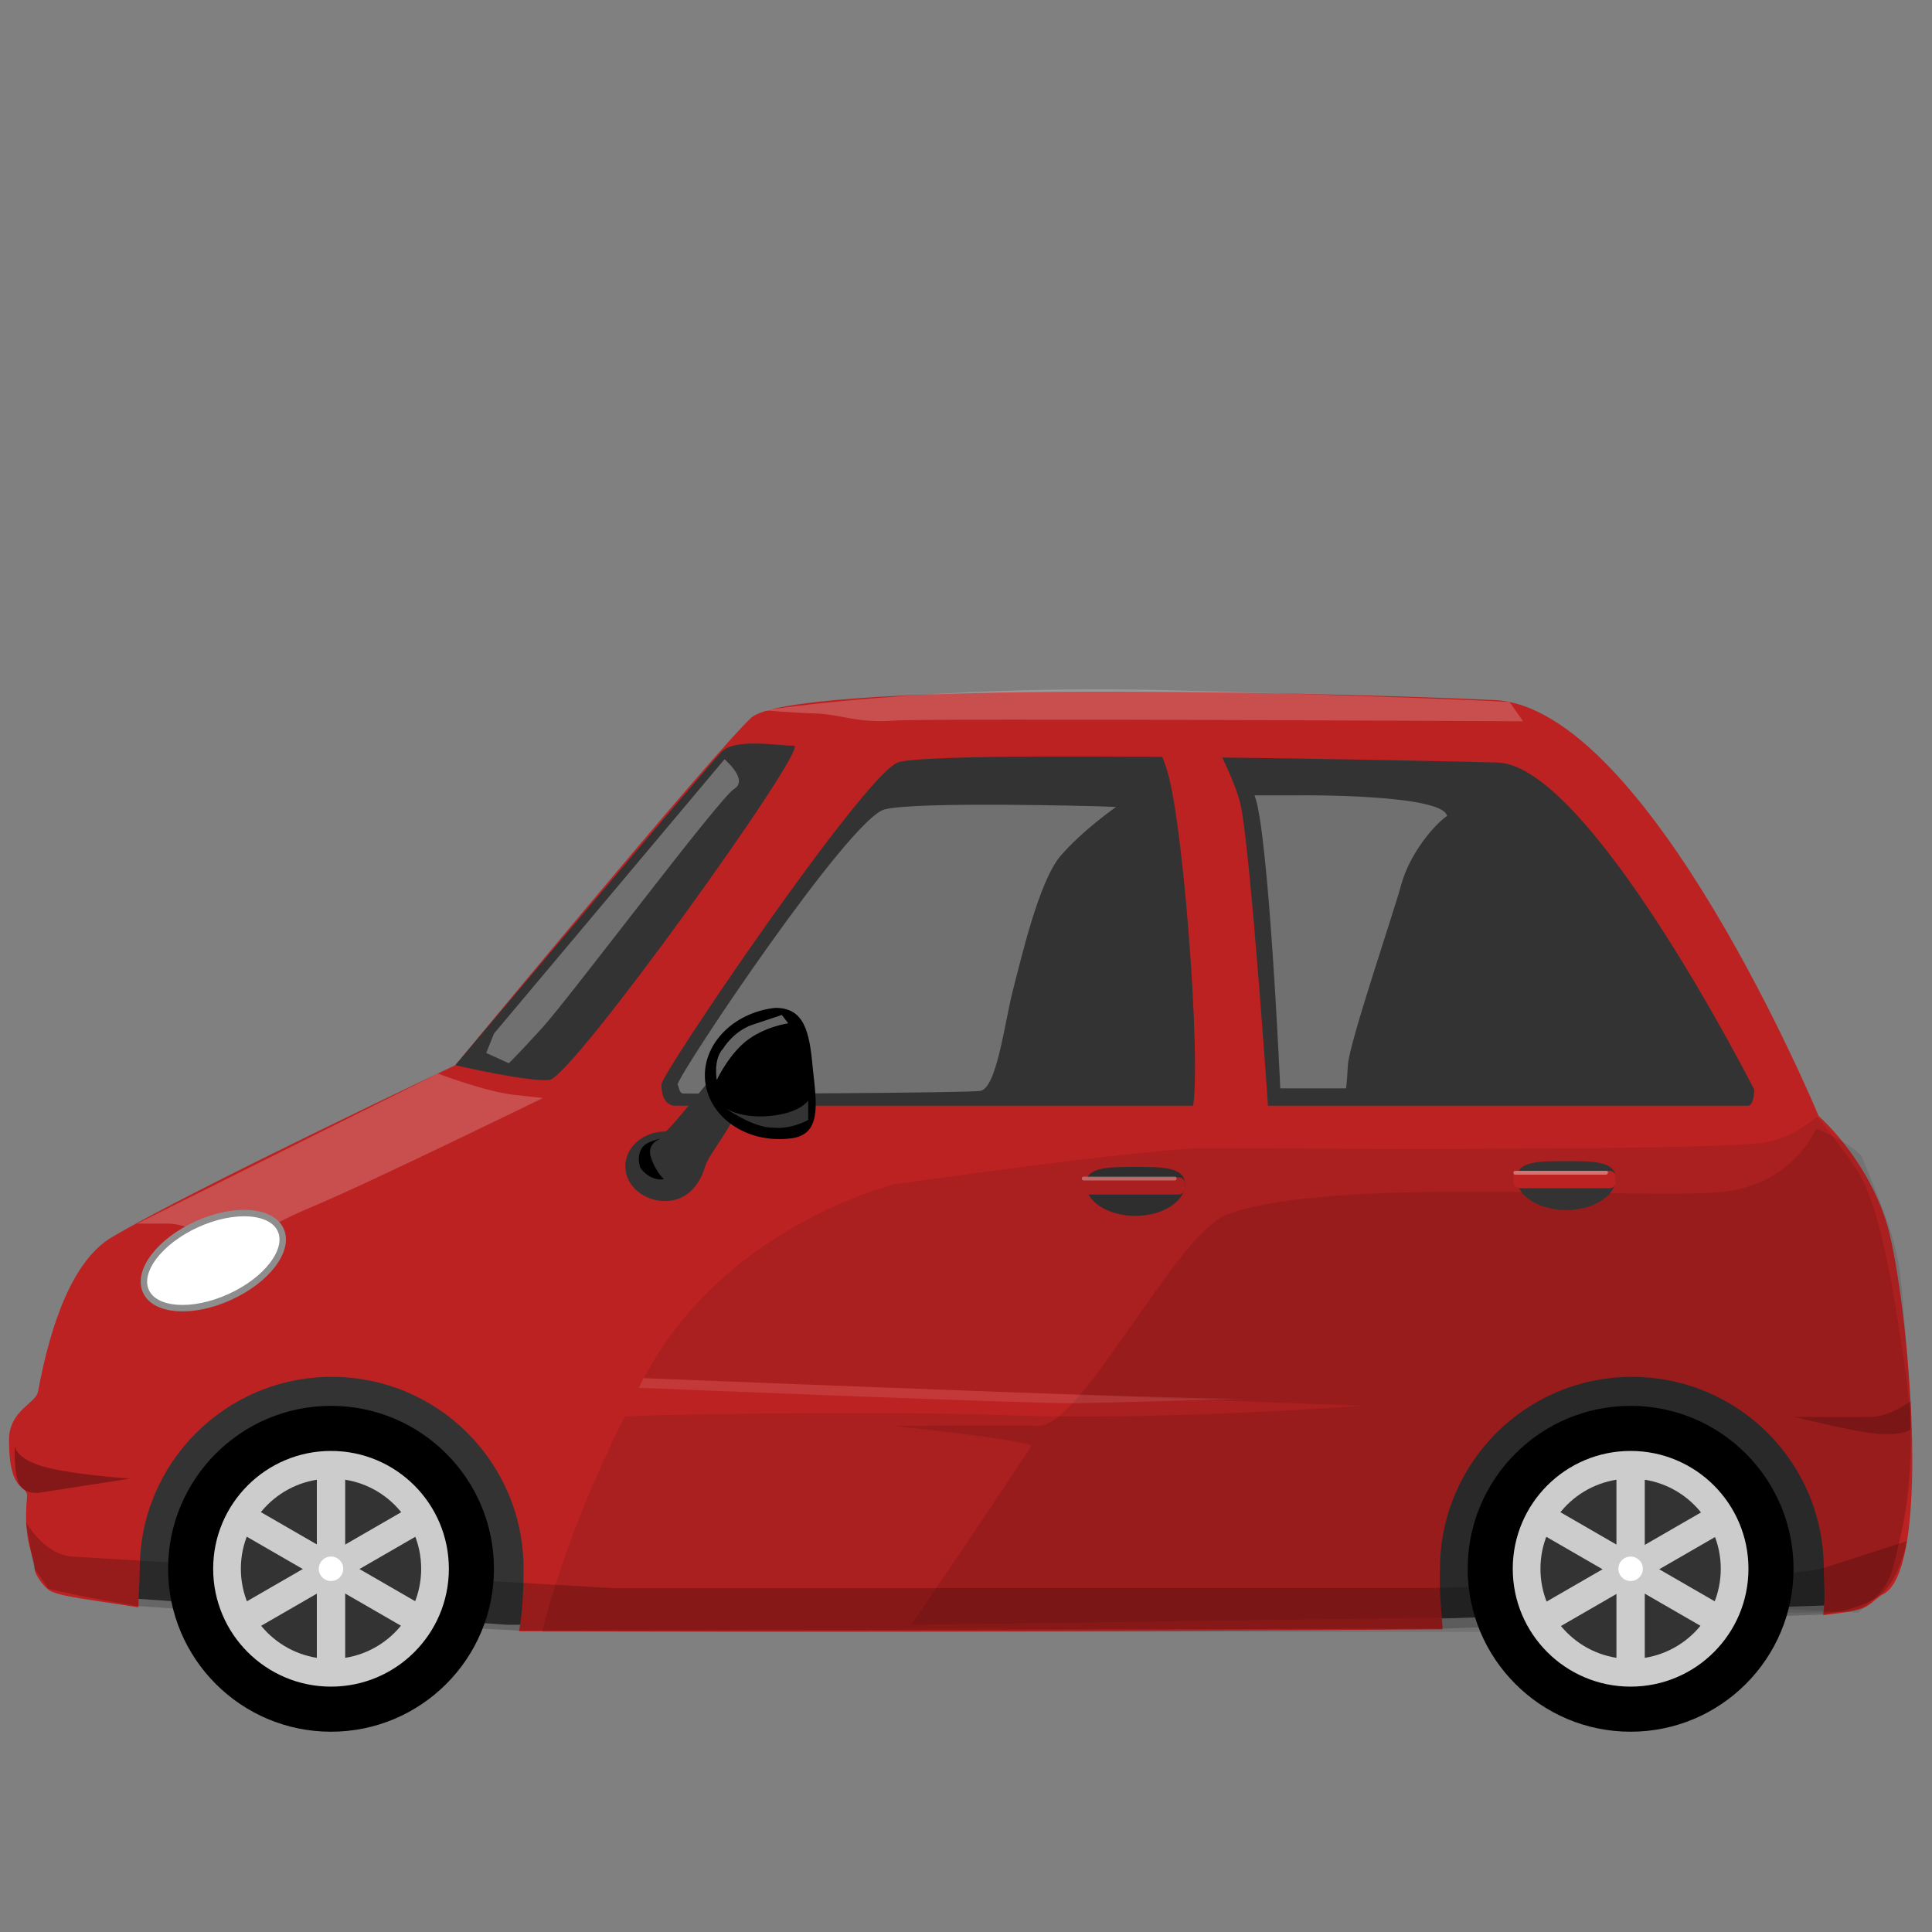 <?xml version="1.0" encoding="utf-8"?>
<!-- Generator: Adobe Illustrator 21.1.0, SVG Export Plug-In . SVG Version: 6.00 Build 0)  -->
<svg version="1.1" id="レイヤー_1のコピー" xmlns="http://www.w3.org/2000/svg" xmlns:xlink="http://www.w3.org/1999/xlink"
	 x="0px" y="0px" viewBox="0 0 300 300" style="enable-background:new 0 0 300 300;" xml:space="preserve">
<rect x="0" y="0" width="300" height="300" fill="#808080" stroke="none"/>
<style type="text/css">
	.st0{fill:#333333;}
	.st1{fill:#BC2222;}
	.st2{opacity:0.2;fill:#FFFFFF;}
	.st3{opacity:0.2;}
	.st4{opacity:0.37;fill:#FFFFFF;}
	.st5{opacity:0.1;}
	.st6{fill:#CCCCCC;}
	.st7{fill:#FFFFFF;}
	.st8{opacity:0.3;fill:#FFFFFF;}
	.st9{opacity:0.1;fill:#FFFFFF;}
	.st10{fill:#FFFFFF;stroke:#8E8E8E;stroke-miterlimit:10;}
	.st11{opacity:0.4;fill:#FFFFFF;}
	.st12{opacity:0.3;}
</style>
<polygon class="st0" points="289,249.1 224.9,251.3 78.8,252.3 17.7,248 15.7,205 287,205 "/>
<path class="st1" d="M292.8,189.4c-3.3-10-10.4-16.1-10.4-16.1S256,109.7,232,108.7c-33.3-1.5-108.6-2.8-115.3,2.7
	c-6.3,5.9-46,54-46,54s-41,19.4-53.3,26.7c-6,3.5-9.5,13.2-11.5,24c-0.3,1.8-4.5,2.9-4.5,7.5c0,8.7,3,6.7,2.8,8.9
	c-0.7,6.8,1.2,9.3,1.2,11.2c0,0.7,1.2,2.5,2.2,3.2c1.3,1,7.3,1.6,13.9,2.7c0-2.2,0.2-3.9,0.2-6c0-16.4,13.3-29.8,29.8-29.8
	s29.8,13.3,29.8,29.8c0,3.3-0.2,7-0.7,9.7c41.7,0.1,86.7,0.1,143.4-0.3c0-1.3-0.6-6-0.4-9.4c0-16.4,13.3-29.8,29.8-29.8
	s29.8,13.3,29.8,29.8c0,2.9,0.3,3.8-0.1,7.2c7.2-0.8,6.5-1.2,9-3.1C300.5,244.6,296.1,199.4,292.8,189.4z"/>
<path class="st0" d="M104.9,171.7c1.6,0,165.5,0,166.5,0s1-2.5,1-2.5s-25.7-50.7-40-50.8c-7.2-0.2-87.7-2-93,0s-36.7,48.3-36.7,50
	S103.3,171.7,104.9,171.7z"/>
<path class="st0" d="M123.3,115.8c2.5,0-34.5,51.6-38,51.9c-3.5,0.3-14.6-2.3-14.6-2.3s39.7-47.1,41.4-48.7
	C114.2,114.6,120.8,115.8,123.3,115.8z"/>
<path class="st1" d="M178,111.9c0,0,2.4,4.8,3.3,8c2.7,9,5.7,51.3,3.5,53.3H197c0,0-2.7-39.7-4.3-48c-1-4.8-6.4-14.2-5.7-13.3H178z"
	/>
<circle cx="51.4" cy="243.6" r="25.3"/>
<circle cx="253.2" cy="243.6" r="25.3"/>
<path class="st2" d="M68,166.7c0,0,7.3,2.8,11.8,3.3s4.5,0.5,4.5,0.5s-27.4,13.4-36.1,17c-8.7,3.7-12.9,7.2-12.9,7.2
	S30.7,190,26,190s-4.7,0-4.7,0L68,166.7z"/>
<path class="st2" d="M118.7,110.3c0,0,25.8-4.1,63.5-3.1c37.7,1,52.2,1.8,52.2,1.8l2.1,3c0,0-92.3-0.5-97.8-0.1
	c-5.5,0.4-8-0.9-11.7-1.1C123.3,110.7,118.7,110.3,118.7,110.3z"/>
<path class="st3" d="M4,236.3c0,0,2.8,5.1,7.2,5.4s83.9,4.9,83.9,4.9h126.6c0,0,56.4-1.4,61.4-3.1c5-1.6,13-4.2,13-4.2
	s-1.1,6-4.1,8.3c-3,2.4-9,3.1-9,3.1l-59.1,2.2l-143.4,0.3c0,0-1.4-0.1-3.8-0.2c-8.5-0.4-45.2-2.9-53.6-3.5c-1.1-0.1-1.7-0.1-1.7-0.1
	c-8.1-1.3-13.9-2.7-13.9-2.7l-2.2-3.2L4,236.3z"/>
<g>
	<path class="st0" d="M184,183.9c0,2.7-3.5,4.9-7.7,4.9s-7.7-2.2-7.7-4.9c0-2.7,3.5-2.7,7.7-2.7S184,181.2,184,183.9z"/>
	<path class="st1" d="M183,185.5h-13.9c-0.6,0-1-0.5-1-1v-0.7c0-0.6,0.5-1,1-1H183c0.6,0,1,0.5,1,1v0.7
		C184,185,183.5,185.5,183,185.5z"/>
	<path class="st4" d="M182.4,183.3h-14.1c-0.2,0-0.3-0.1-0.3-0.3l0,0c0-0.2,0.1-0.3,0.3-0.3h14.1c0.2,0,0.3,0.1,0.3,0.3l0,0
		C182.7,183.2,182.6,183.3,182.4,183.3z"/>
</g>
<path class="st5" d="M274.7,177.3c-4.3,1-38.2,1.3-87.2,1c-8.7-0.1-48.6,5.6-48.6,5.6s-26.5,6.4-38.9,30.1l111.5,4.3
	c0,0-30.9,2.3-54,1.5c-20.1-0.8-60.3-0.1-60.5,0.2c-9.8,19.5-12.8,33.4-12.8,33.4l145.6,0c0,0,4.6-30,20-30.7
	c25.4-1.2,26,27.1,26,27.1l12.7,0.6c0,0,4.3-2.9,5.4-6.9c1.1-4,4.1-15.5,2.1-29.6c-2-14.1-4.1-27.1-7.9-32.6s-6-7.9-6-7.9
	S279,176.3,274.7,177.3z"/>
<path class="st5" d="M282,175.2c0,0-3.2,8.3-13.9,9.8c-10.6,1.5-61.5-2.6-77.6,3.6c-8,3.1-22.5,33-29.3,32.8c-1.6-0.1-22.6,0-22.6,0
	s22.1,2.3,21.5,3.2c-9,13.7-18.6,27.7-18.6,27.7l145.1-2c0,0,6-0.7,7.4-7.1c1.3-5.8,3.3-10.3,2.6-24.9c-0.1-1.7-0.2-3.6-0.3-5.6
	c-1.5-19-0.7-17.2-7.2-33.1C287.9,177.8,282,175.2,282,175.2z"/>
<circle class="st6" cx="51.4" cy="243.6" r="18.3"/>
<circle class="st6" cx="253.2" cy="243.6" r="18.3"/>
<circle class="st0" cx="51.4" cy="243.6" r="14"/>
<circle class="st0" cx="253.2" cy="243.6" r="14"/>
<g>
	<g>
		<rect x="49.2" y="226.4" class="st6" width="4.4" height="34.3"/>
		<rect x="49.2" y="226.4" transform="matrix(-0.5 -0.866 0.866 -0.5 -133.843 409.952)" class="st6" width="4.4" height="34.3"/>
	</g>
	<rect x="49.2" y="226.4" transform="matrix(0.5 -0.866 0.866 0.5 -185.265 166.339)" class="st6" width="4.4" height="34.3"/>
	<circle class="st7" cx="51.4" cy="243.6" r="1.9"/>
</g>
<g>
	<g>
		<rect x="251" y="226.4" class="st6" width="4.4" height="34.3"/>
		<rect x="251" y="226.4" transform="matrix(-0.5 -0.866 0.866 -0.5 168.897 584.739)" class="st6" width="4.4" height="34.3"/>
	</g>
	<rect x="251" y="226.4" transform="matrix(0.5 -0.866 0.866 0.5 -84.351 341.126)" class="st6" width="4.4" height="34.3"/>
	<circle class="st7" cx="253.2" cy="243.6" r="1.9"/>
</g>
<path class="st8" d="M137.3,125.7c4.8-1.3,33.2-0.5,33.2-0.5l2.8,0.1c0,0-5.3,3.7-8.7,7.7c-3.3,4-6,15.7-7.3,20.7
	c-1.3,5-2.5,15.3-5.1,15.7c-2.4,0.3-39.2,0.5-46.2,0.4c-0.6-0.2-0.6-1.2-0.8-1.4C106,165.8,131.8,127.3,137.3,125.7z"/>
<path class="st8" d="M194.8,123.5c3.6,0,7.4,0,7.4,0s21.8-0.2,22.5,3.2c-1.8,1.2-5.7,5.6-7.1,10.6c-1.2,4.5-8.1,24.6-8.3,28.1
	S209,169,209,169h-10.2C198.8,169,197,128.8,194.8,123.5z"/>
<path class="st9" d="M99.2,215.5l0.7-1.5c0,0,42.4,1.7,66.1,2.5c23.8,0.8,27.3,0.7,27.3,0.7s-19.9,0.6-26.4,0.7
	S99.2,215.5,99.2,215.5z"/>
<ellipse transform="matrix(0.91 -0.414 0.414 0.91 -78.059 31.273)" class="st10" cx="33.1" cy="195.8" rx="11.5" ry="6.2"/>
<path class="st8" d="M75.5,163.5l1.2-3l35.8-42.6c0,0,3.8,3.2,1.5,4.6S88.4,155,84.2,159.6s-5.2,5.5-5.2,5.5L75.5,163.5z"/>
<path class="st0" d="M109.5,181.1c-0.8,2.8-2.8,5.4-6.2,5.4s-6.2-2.4-6.2-5.4s2.8-5.4,6.2-5.4c0.7,0,10.8-13.2,11.5-13
	c1.1,0.3,1.8,4.4,0.5,8C113.7,175.1,110,179.3,109.5,181.1z"/>
<path d="M102.6,176.8c0,0-2.3,0.7-1.5,3c0.8,2.3,2,3.3,2,3.3s-2,0.5-3.7-1.8c-0.5-1.8,0-2.9,0.7-3.5S102.6,176.8,102.6,176.8z"/>
<path d="M126.2,165.8c0.6,5.6,1.5,10.6-3.7,11c-6.6,0.7-12.4-3.3-13-8.9c-0.6-5.6,4.3-10.7,10.9-11.4
	C124.9,156.5,125.7,160.2,126.2,165.8z"/>
<path class="st2" d="M112.4,171.9c0,0,2.2,1.8,7,1.4s6.1-2.4,6.1-2.4v3c0,0-2.6,1.5-5.4,1.2C116.9,175.2,112.4,171.9,112.4,171.9z"
	/>
<path class="st11" d="M111.3,167.7c0,0-0.6-3.2,1-4.9c0,0,1.6-2.7,4.6-3.7s4.5-1.5,4.5-1.5l1,1.3c0,0-3.7,0.5-6.6,2.8
	C113,164,111.3,167.7,111.3,167.7z"/>
<g>
	<path class="st0" d="M250.9,183c0,2.7-3.5,4.9-7.7,4.9s-7.7-2.2-7.7-4.9c0-2.7,3.5-2.7,7.7-2.7S250.9,180.3,250.9,183z"/>
	<path class="st1" d="M249.9,184.5H236c-0.6,0-1-0.5-1-1v-0.7c0-0.6,0.5-1,1-1h13.9c0.6,0,1,0.5,1,1v0.7
		C250.9,184.1,250.5,184.5,249.9,184.5z"/>
	<path class="st4" d="M249.4,182.4h-14.1c-0.2,0-0.3-0.1-0.3-0.3l0,0c0-0.2,0.1-0.3,0.3-0.3h14.1c0.2,0,0.3,0.1,0.3,0.3l0,0
		C249.7,182.2,249.5,182.4,249.4,182.4z"/>
</g>
<path class="st12" d="M2.3,224.3c0,0-0.3,1.8,3.7,3.2s14.2,2.1,14.2,2.1L6,231.8c0,0-2.1,0.3-3-1.3S2.3,224.3,2.3,224.3z"/>
<path class="st3" d="M290.7,220c-3.1,0.1-12.1,0-12.1,0s9.7,2.5,13.6,2.7c3.9,0.1,4.5-0.8,4.5-0.8v-4.3
	C296.7,217.5,293.7,219.9,290.7,220z"/>
</svg>
